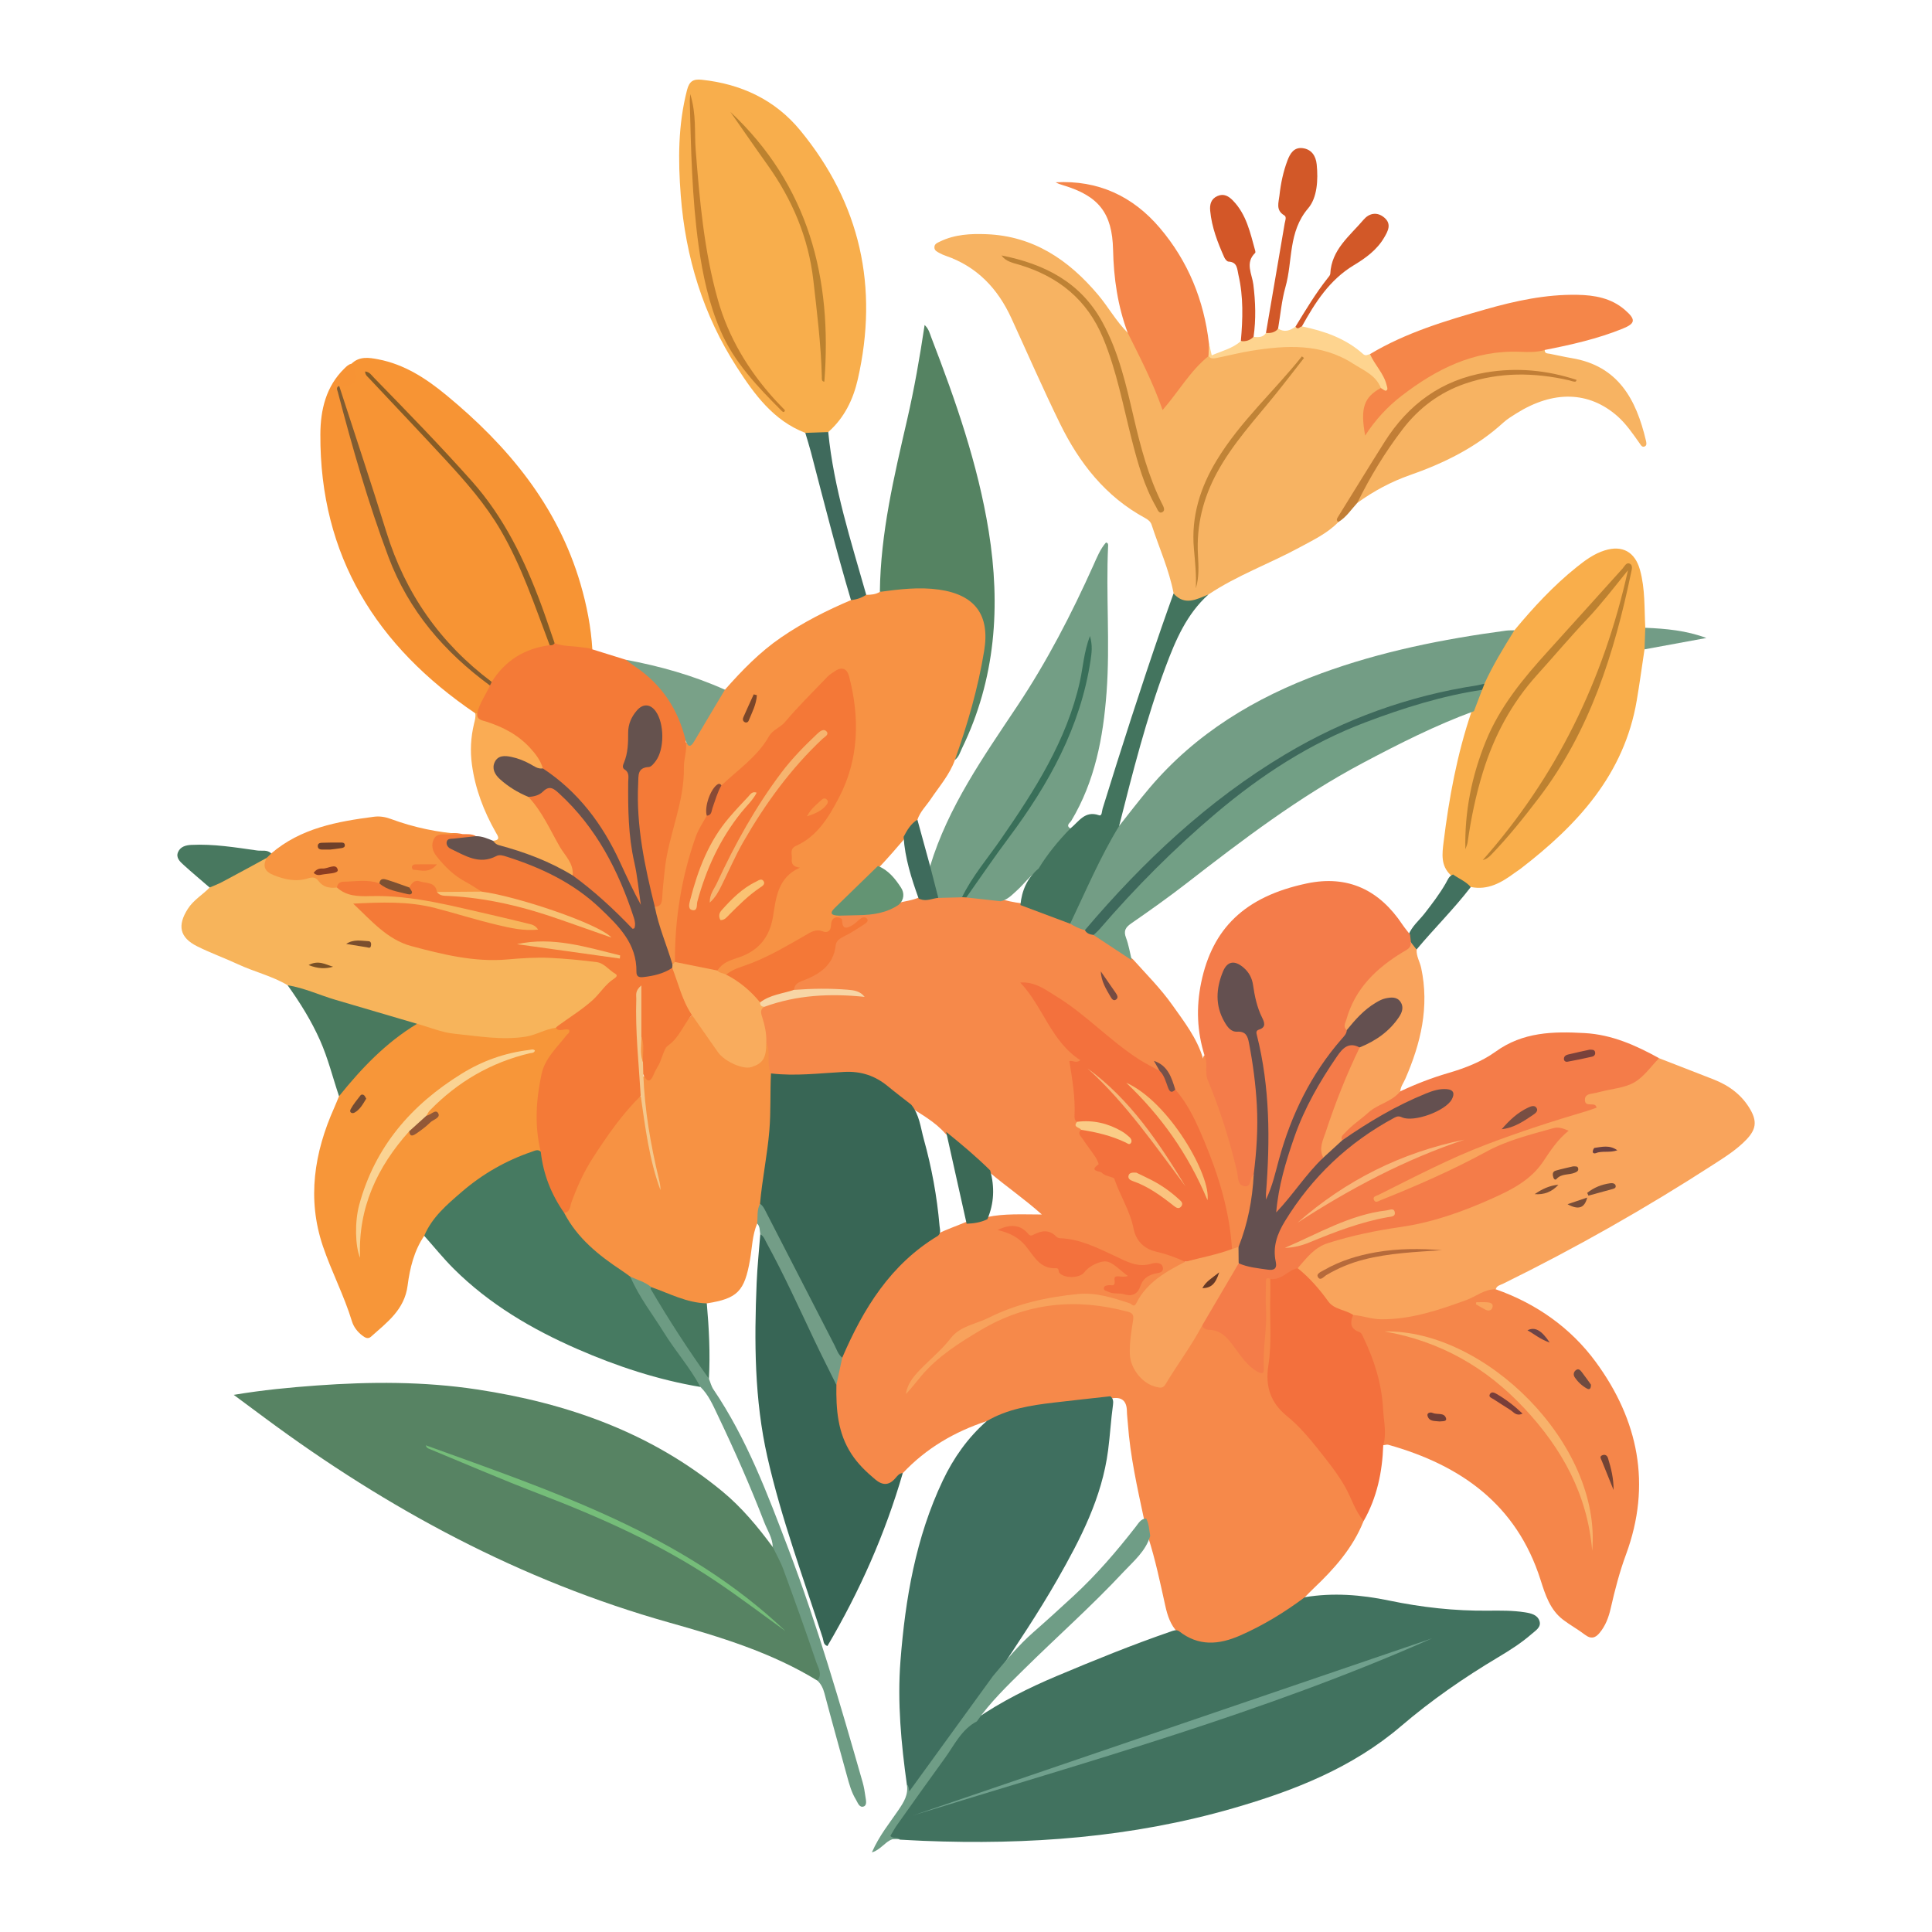 <?xml version="1.0" encoding="UTF-8"?><svg id="Layer_1" xmlns="http://www.w3.org/2000/svg" viewBox="0 0 500 500"><defs><style>.cls-1{fill:#7a4e2e;}.cls-1,.cls-2,.cls-3,.cls-4,.cls-5,.cls-6,.cls-7,.cls-8,.cls-9,.cls-10,.cls-11,.cls-12,.cls-13,.cls-14,.cls-15,.cls-16,.cls-17,.cls-18,.cls-19,.cls-20,.cls-21,.cls-22,.cls-23,.cls-24,.cls-25,.cls-26,.cls-27,.cls-28,.cls-29,.cls-30,.cls-31,.cls-32,.cls-33,.cls-34,.cls-35,.cls-36,.cls-37,.cls-38,.cls-39,.cls-40,.cls-41,.cls-42,.cls-43,.cls-44,.cls-45,.cls-46,.cls-47,.cls-48,.cls-49,.cls-50,.cls-51,.cls-52,.cls-53,.cls-54,.cls-55,.cls-56,.cls-57,.cls-58,.cls-59,.cls-60,.cls-61,.cls-62,.cls-63,.cls-64,.cls-65,.cls-66,.cls-67,.cls-68,.cls-69,.cls-70,.cls-71,.cls-72,.cls-73,.cls-74,.cls-75,.cls-76,.cls-77,.cls-78,.cls-79,.cls-80,.cls-81,.cls-82,.cls-83,.cls-84,.cls-85,.cls-86,.cls-87,.cls-88,.cls-89,.cls-90,.cls-91,.cls-92,.cls-93,.cls-94,.cls-95,.cls-96,.cls-97,.cls-98,.cls-99,.cls-100,.cls-101,.cls-102,.cls-103,.cls-104,.cls-105,.cls-106,.cls-107{stroke-width:0px;}.cls-2{fill:#815c31;}.cls-3{fill:#f7b876;}.cls-4{fill:#f3713d;}.cls-5{fill:#784c38;}.cls-6{fill:#43745e;}.cls-7{fill:#713e36;}.cls-8{fill:#663926;}.cls-9{fill:#764b35;}.cls-10{fill:#fac273;}.cls-11{fill:#3f6a5c;}.cls-12{fill:#facc86;}.cls-13{fill:#f79639;}.cls-14{fill:#f79334;}.cls-15{fill:#f7d5a5;}.cls-16{fill:#65524e;}.cls-17{fill:#48785f;}.cls-18{fill:#3e6b5c;}.cls-19{fill:#894a35;}.cls-20{fill:#42715f;}.cls-21{fill:#f5864a;}.cls-22{fill:#f58649;}.cls-23{fill:#6d9b83;}.cls-24{fill:#784e3a;}.cls-25{fill:#41725f;}.cls-26{fill:#c08336;}.cls-27{fill:#49795e;}.cls-28{fill:#be8235;}.cls-29{fill:#f47837;}.cls-30{fill:#f8b26b;}.cls-31{fill:#f8ae4c;}.cls-32{fill:#f8c072;}.cls-33{fill:#f79541;}.cls-34{fill:#f9a45c;}.cls-35{fill:#faac54;}.cls-36{fill:#8d3d21;}.cls-37{fill:#f9c17b;}.cls-38{fill:#f4c78b;}.cls-39{fill:#6e402a;}.cls-40{fill:#79413b;}.cls-41{fill:#f79434;}.cls-42{fill:#f7b362;}.cls-43{fill:#734334;}.cls-44{fill:#f6b779;}.cls-45{fill:#6b4447;}.cls-46{fill:#f7bf72;}.cls-47{fill:#739d85;}.cls-48{fill:#795026;}.cls-49{fill:#396f59;}.cls-50{fill:#7d4e35;}.cls-51{fill:#793e39;}.cls-52{fill:#f7b45b;}.cls-53{fill:#f6894a;}.cls-54{fill:#bd8130;}.cls-55{fill:#775149;}.cls-56{fill:#f3703d;}.cls-57{fill:#935837;}.cls-58{fill:#fed48f;}.cls-59{fill:#376555;}.cls-60{fill:#3b6956;}.cls-61{fill:#558362;}.cls-62{fill:#c47f2d;}.cls-63{fill:#b66a3b;}.cls-64{fill:#c17e36;}.cls-65{fill:#75bd79;}.cls-66{fill:#739d87;}.cls-67{fill:#784e43;}.cls-68{fill:#3e695c;}.cls-69{fill:#724b33;}.cls-70{fill:#f47a3a;}.cls-71{fill:#729f85;}.cls-72{fill:#865c26;}.cls-73{fill:#fad393;}.cls-74{fill:#739e85;}.cls-75{fill:#7b4629;}.cls-76{fill:#f9ac5d;}.cls-77{fill:#578363;}.cls-78{fill:#645050;}.cls-79{fill:#f79244;}.cls-80{fill:#f47c49;}.cls-81{fill:#f47c4a;}.cls-82{fill:#bc822f;}.cls-83{fill:#f8c078;}.cls-84{fill:#6b4040;}.cls-85{fill:#46785f;}.cls-86{fill:#f79243;}.cls-87{fill:#764b42;}.cls-88{fill:#6f9d86;}.cls-89{fill:#386655;}.cls-90{fill:#f6b46f;}.cls-91{fill:#fac37f;}.cls-92{fill:#704b40;}.cls-93{fill:#f47b49;}.cls-94{fill:#639473;}.cls-95{fill:#f9a35c;}.cls-96{fill:#f9b578;}.cls-97{fill:#79a188;}.cls-98{fill:#729c86;}.cls-99{fill:#f9ae4b;}.cls-100{fill:#70a08d;}.cls-101{fill:#f47a37;}.cls-102{fill:#3f6f5f;}.cls-103{fill:#f8a25c;}.cls-104{fill:#d35728;}.cls-105{fill:#7d5132;}.cls-106{fill:#467a61;}.cls-107{fill:#d25828;}</style></defs><path class="cls-53" d="M255.35,367.79c-8.32,2.74-15.67,7.03-21.7,13.45-.4.25-.6.68-.88,1.03-2.28,2.88-4.15,3.2-6.96.94-6.26-5.01-9.74-11.48-10.03-19.57-.06-1.73-.05-3.47,0-5.2.35-2.41.81-4.81,1.54-7.14,3.3-8.84,8.43-16.58,14.56-23.67,3-3.47,6.58-6.32,10.76-8.33,2.46-1.17,5.03-2.07,7.54-3.12,1.76-.37,3.52-.78,5.27-1.2,4.5-.95,9.07-.68,14.18-.67-4.57-4.08-9.29-7.29-13.61-10.97-3.66-3.44-7.72-6.43-11.33-9.92-2.72-3.16-6.39-5.06-9.78-7.33-2.65-1.96-5.16-4.09-7.9-5.93-1.91-1.28-3.9-1.76-6.17-1.85-5.78-.23-11.5.63-17.26.58-1.56-.01-3.14,0-4.4-1.15-1.2-1.43-1.03-3.16-1.04-4.84,0-.98-.01-1.96-.33-2.9-.32-2.25-.66-4.49-1.27-6.68-.38-1.37-.25-2.52,1.12-3.26,7.58-3.34,15.56-3.4,23.61-2.91-1.65-.33-3.36-.18-5.04-.27-1.81-.1-3.58-.62-5.44-.22-1.6.34-3.25.44-4.87-.06-1.57-1.21-.47-2.09.46-2.8,1.24-.94,2.74-1.45,4.16-2.09,2.1-.95,3.82-2.41,4.26-4.71.61-3.21,2.47-5.16,5.36-6.39,1-.42,1.94-1.02,2.76-1.84-.61-.09-.87.41-1.24.65-1.17.77-2.41,1.57-3.81,1-1.59-.64-.8-2.22-1.02-3.4.12-.27.32-.47.59-.59,1.49-.52,3.04-.33,4.56-.32,3.59.03,6.97-.79,10.18-2.37,1.93-.51,3.94-.69,5.78-1.53,1.75-.04,3.48-.43,5.23-.5,1.85-.05,3.71-.05,5.56-.02.46,0,.93,0,1.39,0,2.76-.05,5.45.58,8.19.73,1.97.7,4.02,1.1,6.1,1.37,4.18,1.57,8.52,2.74,12.54,4.72,1.3.6,2.67,1.04,3.91,1.78.73.5,1.53.88,2.35,1.23,3.48,2,6.74,4.32,9.95,6.72,3.48,3.88,7.18,7.57,10.21,11.85,3.06,4.32,6.34,8.52,7.91,13.7,0,.03.09.2.09.12-.02-.41.1-.7.49-.86.88.3,1,1.08.9,1.79-.32,2.49.69,4.64,1.5,6.87,2.53,6.94,4.9,13.94,6.53,21.17.1.45.2.89.33,1.33.48,1.58,1.11,2.18,2.16.35.26-.46.64-.95,1.27-.39,1.05,2.75.04,5.45-.38,8.1-.58,3.68-1.36,7.37-3.24,10.7-.64.51-1.33.8-2.14.45-.52-.46-.66-1.09-.72-1.72-.7-6.94-2.7-13.58-4.81-20.18-2.18-6.82-5.48-13.11-9.44-19.05-1.05-2.41-1.66-5.06-3.72-6.86-.11-.41-.55.17-.22.01.03-.01.05.08.14.24.22.41.37.83.29,1.31-.94,1.18-1.62.06-2.31-.32-6.17-3.49-11.53-8.07-16.98-12.56-4.7-3.87-9.62-7.57-15.69-9.41,5.21,5.54,7.1,13.46,13.48,18.11,1.07.78,1.77,1.95-.41,2.37-.96.18-.84.9-.68,1.49,1.15,4.3.81,8.74,1.18,13.1-.22,1.12.96,1.61,1.15,2.54.28,1.71,1.45,2.91,2.36,4.26,1.05,1.57,2.36,2.97,2.4,5.09.03,1.43,1.44,1.79,2.58,1.98.93.15,1.41.44,1.76,1.35,1.65,4.33,3.86,8.44,4.95,13.01.76,3.18,3.22,4.63,6.25,5.45,2.32.62,4.92.8,6.46,3.11-.41,1.2-1.58,1.46-2.53,1.95-3.82,1.98-7.07,4.59-9.3,8.31-.83,1.4-1.75,1.58-3.18.99-9.5-3.9-18.91-2.11-28.18.8-4.97,1.56-9.68,3.89-14.47,5.95-.51.22-1.06.42-1.39.85-3.66,4.78-8.87,8.1-11.18,11.56,8.91-10.23,21.11-18.23,36.74-20.12,6.15-.74,12.24.1,18.23,1.67,1.78.47,2.55,1.4,2.29,3.37-.4,3.08-.95,6.16-.75,9.29.17,2.67,3.67,6.47,6.3,6.83.99.13,1.57-.33,2.03-1.08,1.65-2.74,3.59-5.29,5.19-8.08,1.26-2.2,2.52-4.52,4.6-6.16,5.54.11,8.06,4.4,11.1,7.99.98,1.16,1.89,3.26,3.33,2.83,1.38-.42.45-2.6.65-3.98.82-5.55.41-11.15.61-16.72.04-1.01-.55-3.15,1.97-2.18.46.63.55,1.36.53,2.09-.15,6.75.51,13.53-.43,20.26-.7,5.01.46,9.06,4.44,12.73,6.23,5.76,11.85,12.18,15.94,19.76,1.39,2.58,2.77,5.15,3.52,8.01-2.76,6.94-7.58,12.35-12.9,17.39-.79.75-1.54,1.54-2.31,2.31-.17,1.01-1,1.48-1.71,2.03-5.24,4.04-10.96,7.27-17.19,9.44-4.99,1.75-9.89,1.57-14.03-2.39-1.83-1.93-2.61-4.33-3.17-6.85-1.32-5.96-2.56-11.94-4.43-17.76-.5-1.56-.7-3.19-1.1-4.77-1.74-8.14-3.56-16.27-4.16-24.61-.08-1.09-.23-2.18-.25-3.28q-.08-4.02-4.06-3.25c-5.37,1.05-10.81,1.5-16.23,2.1-4.82.54-9.55,1.36-13.93,3.58-.64.33-1.33.65-2.06.18Z"/><path class="cls-25" d="M305.08,422.11c5.06,4.01,10.35,3.59,15.93,1.13,5.97-2.63,11.47-5.99,16.67-9.88,7.33-1.23,14.61-.64,21.81.86,8.45,1.76,16.96,2.71,25.6,2.62,3.2-.03,6.41-.07,9.59.43,1.61.26,3.24.64,3.75,2.29.48,1.56-1.02,2.42-2.01,3.29-2.69,2.36-5.72,4.27-8.77,6.09-8.81,5.26-17.22,11.08-25.03,17.76-12.66,10.83-27.72,16.72-43.47,21.27-26.23,7.58-53.03,9.54-80.16,8.44-2.01-.08-4.02-.21-6.03-.31-.42-.23-.89-.21-1.34-.18-1.84.15-1.71-.83-1.2-2.05.29-.68.66-1.31,1.09-1.91,5.78-8.03,11.54-16.06,17.24-24.15.99-1.4,2.53-2.08,3.89-3,6.54-4.47,13.59-8,20.86-11.06,9.72-4.09,19.48-8.06,29.46-11.5.69-.24,1.38-.55,2.11-.15Z"/><path class="cls-42" d="M399.78,90.58c-.04.97.7.86,1.32.98,1.88.36,3.75.81,5.64,1.12,12.05,2,16.7,10.67,19.21,21.28.13.54.3,1.23-.2,1.52-.76.45-1.1-.3-1.46-.81-1.75-2.46-3.45-4.98-5.73-6.99-7.38-6.46-16.55-6.69-26.13-.69-1.16.73-2.36,1.46-3.36,2.37-7.03,6.42-15.35,10.51-24.24,13.62-4.86,1.7-9.36,4.14-13.54,7.15-.67-.98,0-1.76.44-2.52,3.74-6.51,7.31-13.16,12.33-18.8,6.7-7.52,15.07-11.75,25.21-12.23,5.67-.27,11.33-.2,15.87,1.21-10.14-2.67-23.08-1.82-31.98,3.21-4.79,2.7-8.88,6.24-12.08,10.63-5.45,7.47-9.77,15.67-14.71,23.47-2.84,2.94-6.51,4.65-10.02,6.56-7.77,4.22-16.18,7.22-23.58,12.18-1.39.78-2.52,2.05-4.25,2.21-2.13.2-3.96-.15-4.79-2.47-1.16-6.15-3.77-11.84-5.69-17.75-.27-.84-.94-1.35-1.67-1.75-10.27-5.56-17.08-14.29-22.08-24.52-4.38-8.96-8.38-18.12-12.54-27.19-3.51-7.67-8.89-13.38-17.02-16.18-.52-.18-1.03-.39-1.51-.66-.62-.35-1.41-.63-1.4-1.53,0-.9.78-1.16,1.43-1.48,3.83-1.87,7.95-2.07,12.07-1.91,12.13.48,21.22,6.64,28.8,15.61,2.71,3.2,4.73,6.93,7.73,9.9,1.18-.14,1.16.92,1.5,1.57,2.64,5.09,5.14,10.26,7.22,15.61.13.33.27.67,1.02.94,2.36-3.02,4.59-6.33,7.3-9.23,1.15-1.24,1.93-3.24,4.23-2.84,4.66-.79,9.2-2.12,13.9-2.71,9.88-1.23,19.14.06,27.23,6.37,1.48,1.15,3.29,2.1,3.4,4.35-.03.08-.03.2-.09.25-3.43,2.75-4.61,6.33-3.86,10.21,8.29-10.6,19.26-17.55,32.81-20.03,4.31-.79,8.84-.59,13.27-.03Z"/><path class="cls-77" d="M211.54,434.94c-11.9-7.3-25.13-11.3-38.4-15.04-38.35-10.81-72.77-29.33-104.61-52.95-2.53-1.88-5.06-3.75-8.04-5.96,7.56-1.27,14.54-1.92,21.52-2.43,13.82-1,27.65-1.06,41.4,1.02,23.35,3.53,45.03,11.13,63.52,26.38,5.04,4.16,9.18,9.16,13.05,14.4,2.07,1.35,2.78,3.59,3.48,5.71,2.62,7.96,5.78,15.72,8.43,23.67.35,1.04.72,2.09.75,3.18.02.81.38,1.94-1.08,2.02Z"/><path class="cls-79" d="M217.05,236.97c0,.15-.01.3-.02.46-.42.7-1.09,1.25-1.23,2.12-.28,1.68-1.39,2.36-2.96,2.14-1.79-.26-3.2.47-4.63,1.33-6.46,3.89-13.28,7.01-20.38,9.54-1.02-.05-2-.16-2.42-1.31.14-1.76,1.61-2.32,2.83-3.06,1.02-.62,2.2-.91,3.31-1.32,4.34-1.59,6.95-4.57,7.62-9.2.28-1.9.83-3.75,1.3-5.62.22-.89.55-1.75.8-2.63.54-1.92,2.59-2.68,3.37-4.15.74-1.4-.81-3.32-.42-5.12.19-.88.85-1.37,1.53-1.85,7.84-5.56,12.48-13.07,14.16-22.56,1.09-6.14,1.03-12.19-.35-18.25-.28-1.21-.21-2.79-1.64-3.26-1.52-.49-2.53.78-3.53,1.68-3.82,3.43-6.87,7.61-10.56,11.15-5.06,4.85-9.23,10.56-14.63,15.09-.63.53-1.19,1.14-2,1.41-3.33.93-3.26,3.96-3.98,6.49-.14.5.13,1.08.04,1.63-5.63,10.5-7.02,21.98-7.81,33.59-.08,1.18.08,2.38-.37,3.52-.21.44-.55.74-1.02.87-.09-.02-.23-.02-.25-.07-2.31-4.76-4.54-9.53-4.36-15.02,1.64-1.8,1.28-4.15,1.52-6.25.73-6.45,1.97-12.81,3.81-19.01,1.66-5.64,1.18-11.49,2.25-17.16,1.77.32,2.36-1.04,2.91-2.21,1.68-3.58,4.31-6.57,6.11-10.07.32-.61.67-1.34,1.56-1.37,4.41-4.99,9.02-9.76,14.57-13.55,5.67-3.88,11.75-6.97,18.06-9.64,1.15-.95,2.43-1.49,3.95-1.36,1.23-.02,2.45-.1,3.53-.78,3.62-1.96,7.6-1.95,11.48-1.71,5.25.33,10.39,1.25,14.25,5.46,2.12,2.31,3.02,4.76,2.56,7.99-1.56,11-4.02,21.72-8.88,31.77-1.38,3.84-4.07,6.88-6.3,10.2-1.17,1.73-2.72,3.21-3.4,5.26-.96,1.56-2.08,3.02-3.05,4.59-2.28,2.68-4.6,5.33-7.01,7.9-3.27,3.31-6.5,6.67-9.95,9.79-.78.7-1.82,1.48-.36,2.55Z"/><path class="cls-21" d="M387.08,333.66c10.5,3.69,19.41,9.97,25.88,18.78,11.05,15.04,14.5,31.8,7.87,49.8-1.69,4.58-2.9,9.23-3.97,13.96-.53,2.33-1.34,4.55-2.92,6.43-1.14,1.36-2.25,1.59-3.75.44-1.81-1.39-3.84-2.49-5.65-3.87-3.4-2.59-4.62-6.48-5.85-10.34-6.19-19.47-20.6-29.67-39.38-34.95-.4-.11-.89.08-1.34.12-.68-3.1-.46-6.29-.75-9.42-.5-5.52-1.92-10.73-3.97-15.82-.61-1.52-1.4-2.94-2.76-4-1.75-1.37-1.93-2.98-.42-4.69.5-.29,1.05-.4,1.59-.27,10.33,2.36,19.7-1.19,29.06-4.76,1.11-.43,2.15-1.03,3.26-1.47,1.02-.4,2.08-.82,3.09.06Z"/><path class="cls-34" d="M387.08,333.66c-2.9-.05-5.09,1.88-7.64,2.81-7.13,2.59-14.26,5.01-21.99,4.96-2.5-.02-4.82-.93-7.27-1.12-2.65-.11-5.07-1.05-6.77-2.99-2.4-2.74-4.49-5.76-7.36-8.07-.36-.29-.49-.76-.48-1.24,1.65-2.92,3.74-5.32,7.01-6.59,5.68-2.2,11.6-3.49,17.59-4.26,10.98-1.43,21.12-5.2,30.86-10.23,3.46-1.79,6.31-4.37,8.43-7.7,1.38-2.17,2.81-4.29,5.01-6.14-1.17-.63-2.22-.42-3.21-.14-6.17,1.74-12.24,3.6-17.96,6.69-7.89,4.26-16.14,7.84-24.49,11.15-.6.24-1.19.48-1.83.59-.79.15-1.51.02-1.8-.82-.26-.75.33-1.17.81-1.58.28-.24.6-.42.93-.58,12.22-6.29,24.55-12.31,37.72-16.46,5.5-1.73,10.91-3.73,16.79-5.21-1.11-.66-1.94-1.24-1.68-2.44.27-1.28,1.27-1.73,2.38-1.99,2.32-.55,4.66-.99,6.96-1.59,2.42-.63,4.61-1.59,6.32-3.6,1.1-1.29,2.16-2.78,3.98-3.24,4.69,1.82,9.38,3.64,14.06,5.47,4.04,1.58,7.39,4.04,9.57,7.87,1.74,3.06,1.41,5.13-1.04,7.7-2.49,2.61-5.53,4.51-8.53,6.45-17.56,11.35-35.71,21.65-54.47,30.87-.71.35-1.63.47-1.88,1.44Z"/><path class="cls-102" d="M255.35,367.79c5.34-3.14,11.29-4.08,17.3-4.79,4.9-.58,9.81-1.1,14.71-1.65.78.58.79,1.42.68,2.24-.54,3.89-.75,7.82-1.26,11.72-1.59,12.28-7.14,22.98-13.15,33.5-4.91,8.59-10.42,16.79-15.91,25.01-7.24,10.26-14.9,20.21-21.99,30.59-1.23-.87-.5-1.88-1.03-2.53-1.48-10.63-2.49-21.33-1.66-32.03,1.25-16.1,3.95-31.93,10.96-46.7,2.77-5.83,6.45-11.05,11.34-15.36Z"/><path class="cls-31" d="M208.41,112.03c-8.28-3.19-13.2-10-17.72-17.01-8.7-13.5-13.27-28.43-14.51-44.43-.71-9.19-.71-18.26,1.62-27.28.6-2.33,1.64-2.9,3.82-2.67,10.2,1.09,18.97,5.18,25.49,13.11,15.57,18.94,20.32,40.55,14.89,64.4-1.2,5.26-3.5,10.01-7.66,13.67-1.93,1.51-3.92,1.19-5.94.21Z"/><path class="cls-41" d="M90.95,94.15c2.05-2.01,4.54-1.62,6.97-1.15,6.77,1.3,12.37,4.96,17.55,9.23,15.96,13.16,28.81,28.58,34.76,48.88,1.62,5.54,2.72,11.18,3.07,16.96-3.38.65-6.62-.06-9.83-1.04-1.81-2.91-2.55-6.26-3.66-9.43-5.33-15.2-13.5-28.52-24.86-40.02-6.3-6.37-12.54-12.82-16.39-17.25,7.47,8.33,17.93,18.13,26.75,29.42,3.69,4.72,6.73,9.84,9.09,15.32,2.83,6.56,5.51,13.19,7.82,19.95.24.7.54,1.38.08,2.1-3.83,1.48-7.81,2.58-10.99,5.44-1.42,1.28-2.2,3.2-4.07,4-3.59-1.08-5.75-4.11-8.36-6.44-9.18-8.19-14.81-18.65-18.82-30.14-4.43-12.69-8.21-25.59-12.46-38.34-.21-.62-.36-1.23,0-1.85.34-.32.75-.49,1.2-.54,2.24-.27,2.92-1.45,2.14-3.55-.19-.5-.31-1.03,0-1.55Z"/><path class="cls-13" d="M109.79,319.82c-2.63,3.89-3.72,8.38-4.3,12.88-.8,6.26-5.34,9.54-9.48,13.24-.8.71-1.57.21-2.23-.29-1.28-.96-2.25-2.23-2.71-3.73-2.03-6.67-5.3-12.86-7.51-19.42-4.13-12.24-2.25-24.19,2.92-35.78.44-1,.84-2.01,1.26-3.02.23-1.87,1.66-2.99,2.77-4.25,4.36-4.92,8.82-9.75,14.5-13.23,1.16-.71,2.28-1.55,3.72-1.62,3.86.2,7.34,2.1,11.18,2.45,7.52.68,15.05,1.88,22.32-1.41.41-.19.89-.15,1.35-.11.18.02.37.02.54.09,1.14.49,2.9-.52,3.5.93.62,1.49-.85,2.55-1.74,3.47-6.43,6.59-6.46,14.8-5.98,23.14.08,1.45.59,2.87.46,4.35-.15.49-.54.68-1,.82-11.94,3.67-21.41,10.77-28.76,20.79-.22.3-.48.55-.8.73Z"/><path class="cls-80" d="M429.37,273.85c-2.1,2.14-3.9,4.81-6.4,6.26-2.49,1.44-5.69,1.65-8.58,2.39-.79.2-1.59.41-2.4.53-1,.15-1.84.46-1.82,1.63.03,1.42,1.19,1.07,2.04,1.18.35.05.75,0,1,.82-.84.29-1.72.64-2.62.9-8.76,2.58-17.44,5.41-25.98,8.66-9.62,3.65-18.67,8.45-27.85,13.01-.53.26-1.5.4-1.23,1.19.35,1.06,1.19.43,1.83.17,9.35-3.73,18.55-7.77,27.4-12.59,5.42-2.95,11.4-4.38,17.28-6.04,1.28-.36,2.54.07,3.93.67-2.8,2.21-4.66,5.07-6.57,7.94-3.29,4.94-8.42,7.46-13.62,9.77-7.44,3.3-15.07,6.02-23.18,7.19-6.41.92-12.71,2.21-18.91,4.18-3.62,1.15-5.58,3.92-7.84,6.5-2.08,1.68-3.86,4.14-7.12,2.74-1.23-.5-1.11.35-1.11,1.1,0,2.28-.11,4.56.02,6.84.29,5.02-.84,9.97-.57,14.98.08,1.55-.24,1.96-1.82,1.02-2.74-1.64-4.36-4.34-6.14-6.7-1.74-2.29-3.32-3.98-6.25-4.04-.81-.02-1.39-.36-1.74-1.09-.08-.17-.18-.37-.11-.51,2.8-5.46,5.64-10.89,9.5-15.72,2.33-.22,4.48.74,6.75,1,1.59.18,2.26-.23,2.02-1.9-.62-4.28,1.1-7.89,3.35-11.32,6.86-10.41,15.3-19.13,26.47-24.99,1.51-.79,2.85-1.16,4.64-.91,3.93.55,7.3-1.19,10.38-3.49.58-.43,1.17-1.08.8-1.88-.37-.8-1.25-.71-1.95-.61-3.6.5-6.85,2.02-9.94,3.8-4.59,2.65-9.52,4.74-13.66,8.16-.49.41-1.08.7-1.76.69-1.75-1.08-.52-2.05.22-2.84,2.52-2.68,5.36-5.03,8.53-6.86,1.96-1.13,3.81-2.52,6.01-3.23,4.05-1.91,8.21-3.52,12.51-4.77,4.33-1.27,8.58-2.92,12.19-5.52,7.07-5.1,14.88-5.26,23.04-4.8,7.09.4,13.24,3.18,19.27,6.5Z"/><path class="cls-86" d="M198.33,269.86c1.27,2.51-.11,5.43,1.2,7.93.92,1.08.68,2.4.73,3.66.38,10.16-1.31,20.13-2.87,30.11-.83,1.59.18,3.71-1.43,5.08-1.27,2.99-1.31,6.24-1.85,9.37-1.43,8.17-3.2,10.05-11.18,11.3-2.18.89-4.3.31-6.36-.38-2.66-.89-5.28-1.91-7.79-3.16-1.85-1.15-3.92-1.87-5.84-2.88-5.94-3.76-11.65-7.79-15.75-13.68-.71-1.01-1.75-1.93-1.33-3.4.44-.79.96-1.56,1.25-2.43,3.27-9.9,9.46-18.02,15.94-25.94.75-.91,1.41-2.53,3.19-1.51,1.27,7.6,2.06,15.3,4.17,22.1.38.93.73.37.44.6-.1.08-.19.05-.24-.12-2.17-7.09-3.12-14.41-4.13-21.71-.28-2.04-1.34-4.03-.5-6.17,3.25-.2,3.96-3.03,5.01-5.22,2-4.18,5.18-7.4,8.14-10.81,2.02.67,2.63,2.67,3.72,4.16,1.18,1.62,2.34,3.26,3.42,4.94,1.57,2.43,3.99,3.4,6.69,3.76,2.28.3,4.21-1.23,4.69-3.58.14-.7.06-1.48.7-2Z"/><path class="cls-99" d="M425.6,168.05c-.67,4.41-1.26,8.83-2.01,13.22-3.25,19.19-15.38,32.27-30.08,43.57-.51.39-1.06.72-1.57,1.1-3.36,2.47-6.86,4.52-11.3,3.61-2.03-.6-3.67-1.86-5.29-3.16-2.5-2.42-2.13-5.39-1.75-8.45,1.41-11.45,3.49-22.74,7.2-33.69.68-1.96,1.33-3.94,2.18-5.85.21-.64.49-1.25.76-1.87,1.76-3.91,3.8-7.67,6.13-11.28.56-.87,1.19-1.6,2.05-2.13,4.9-5.91,10.1-11.53,16.11-16.35,2.22-1.78,4.5-3.46,7.25-4.32,4.62-1.45,7.86.4,9.15,5.05,1.36,4.91,1.1,9.95,1.37,14.95.78,1.89.96,3.76-.2,5.58Z"/><path class="cls-101" d="M165.82,283.61c-4.83,4.72-8.61,10.25-12.27,15.86-2.39,3.67-4.18,7.61-5.67,11.72-.35.96-.28,2.5-1.87,2.71-1.03.16-1.49-.58-1.88-1.29-2.08-3.88-3.75-7.92-4.63-12.25-.16-.81-.21-1.64.44-2.32-1.65-6.69-1.21-13.38.2-20.03.88-4.13,3.99-6.88,6.43-10.04.31-.4.95-.64.73-1.41-1.06-.63-2.53.77-3.48-.57.86-2.58,3.21-3.81,5.28-4.85,3.64-1.83,5.37-5.46,8.38-7.82.84-.66.37-1.27-.28-1.77-1.1-.84-2.24-1.59-3.66-1.78-6.99-.94-13.97-1.59-21.06-.77-3.89.45-7.87.49-11.76-.41-4.19-.97-8.49-1.41-12.68-2.41-6.66-1.57-11.2-6.35-16.14-10.53-.55-.46-1.07-1.17-.79-1.93.29-.77,1.17-.83,1.89-.86,7.24-.32,14.43.06,21.48,1.92,7.33,1.93,14.54,4.37,22.6,5.1-9.17-1.92-17.75-4.36-26.53-6-5.79-1.08-11.61-1.35-17.47-1.23-2.64.06-4.86-.71-6.19-3.21.08-1.53,1.24-1.95,2.41-2.04,2.85-.22,5.72-.49,8.54.29,2.62,1.63,5.41,2.79,8.54,2.92-.67-.16-.77-.65-.73-1.23,1.24-2.24,3.75-2.64,6.4-1.04.71.43,1.22,1.06,1.68,1.73.49.77,1.22,1.04,2.1,1.07,12.89.48,24.98,4.3,36.9,8.87,1.1.42,2.2.81,2.71,1.11-9.58-4.26-20.08-7.55-30.89-9.89-4.42-2.24-8.73-4.6-11.74-8.74-.76-1.05-1.43-2.11-1.5-3.46-.11-2.15.84-3.32,2.97-3.34,1.81-.02,3.64-.28,5.44.18,1.15.03,2.33-.1,3.4.48-1.39,1.3-3.21,1.06-4.88,1.37-.51.09-1.2-.05-1.28.69-.05.49.41.83.81,1.02,3.15,1.46,6.27,3.11,9.92,1.72,1.25-.48,2.51-.46,3.77-.07,11.48,3.59,21.65,9.22,29.35,18.74,2.35,2.9,4.17,6.04,4.49,9.82.2,2.36,1.38,2.59,3.35,2.16,1.87-.42,3.58-1.42,5.53-1.51.09.03.22.04.25.1,1.75,4.02,3.52,8.03,4.66,12.28-2.25,2.45-3.19,5.78-6.18,7.9-1.23.87-1.59,3.79-2.76,5.59-.39.61-.72,1.27-1,1.95-.94,2.29-1.81,1.77-2.67-.04-.98-.94-.47-2.17-.62-3.27-.09-2.23-.12-4.47-.49-6.67-.13-2.91-.01-5.83-.06-8.05-.23,6.24.47,13.14.77,20.06.05,1.13.52,2.35-.27,3.44Z"/><path class="cls-52" d="M87.2,229.69c2.5,2.27,5.52,2.31,8.67,2.22,11.08-.31,21.65,2.7,32.31,5.09,2.84.64,5.67,1.36,8.5,2.04.87.21,1.78.33,2.59,1.54-3.78.4-7.2-.43-10.54-1.21-5.41-1.27-10.72-2.97-16.1-4.37-6.95-1.8-14.03-1.49-21.22-1.14,4.6,4.33,8.87,9.34,15.02,10.98,8.06,2.16,16.3,4.21,24.8,3.47,3.74-.33,7.48-.58,11.22-.4,4,.19,8,.58,11.97,1.09,1.96.25,3.16,2.08,4.82,3.01.72.4.22.92-.28,1.24-2.29,1.45-3.65,3.83-5.58,5.58-2.74,2.47-5.94,4.43-8.93,6.61-.22.16-.41.36-.61.54-2.72.36-5.06,1.87-7.81,2.31-6.22.98-12.33-.16-18.44-.76-3.27-.32-6.44-1.69-9.65-2.58-.97.54-1.94.27-2.91,0-8.93-2.53-17.81-5.27-26.63-8.16-1.39-.46-2.63-1.24-3.96-1.81-4.03-2.41-8.63-3.46-12.85-5.43-3.48-1.62-7.12-2.92-10.56-4.64-4.54-2.27-5.18-5.39-2.43-9.69,1.47-2.31,3.83-3.64,5.66-5.53,4.21-3.21,9.12-5.2,13.63-7.88.4-.24.88-.13,1.27.19.42,3.45,2.97,5.16,7.53,5.04,1-.03,1.98-.27,2.96-.44.92-.16,1.93-.28,2.59.41,1.38,1.45,3.3,1.8,4.96,2.68Z"/><path class="cls-74" d="M258.93,233.24c-2.95-.33-5.9-.65-8.85-.98,0-1.92,1.45-3.09,2.39-4.5,5.68-8.42,12-16.4,17.26-25.12,6.52-10.82,10.73-22.43,12.17-35.01.04-.36.02-.74.19-1.07.09-.18.23-.24.03-.21-.59,2.24-.9,4.64-1.32,7.01-1.97,11.28-6.76,21.43-12.58,31.16-5.55,9.29-12.28,17.77-18.24,26.78-.26.39-.62.67-1.01.92-2.05.05-4.09.11-6.14.16-1.51-2.53-2.96-5.08-2.12-8.22,4.67-15.37,13.83-28.33,22.58-41.47,7.69-11.54,14.02-23.79,19.69-36.41.92-2.06,1.77-4.19,3.25-5.88.62.15.56.55.55.89-.6,12.62.54,25.27-.4,37.89-.87,11.68-3,23.01-9.14,33.26-.29.49-1.54,1.19-.21,1.97.11.37.08.78-.18,1.03-2.93,2.89-5.12,6.37-7.72,9.53-2.42,1.36-3.95,3.68-5.96,5.49-1.28,1.15-2.44,2.45-4.24,2.79Z"/><path class="cls-106" d="M139.95,298.04c.63,5.82,2.71,11.08,6.06,15.86,3.4,6.55,8.92,10.97,14.9,14.93.76.5,1.48,1.05,2.22,1.58,2.85,3.48,4.79,7.54,7.34,11.22,3.27,4.73,6.4,9.56,9.8,14.2.65.88,1.76,1.73.99,3.11-11.03-1.85-21.57-5.33-31.8-9.79-11.8-5.15-22.79-11.61-31.99-20.75-2.72-2.7-5.13-5.71-7.68-8.57,2.01-4.81,5.89-8.07,9.67-11.34,5.36-4.63,11.44-8.13,18.18-10.42.74-.25,1.54-.73,2.31-.02Z"/><path class="cls-59" d="M216.46,358.42c-.11,6.27.31,12.39,3.9,17.88,1.68,2.58,3.82,4.62,6.13,6.56,1.87,1.57,3.53,1.66,5.2-.27.52-.59,1.02-1.32,1.95-1.37-4.57,15.77-11.18,30.65-19.51,44.78-1.1-.4-.97-1.37-1.2-2.08-5.01-15.54-10.71-30.87-14.33-46.84-3.37-14.88-3.41-29.95-2.78-45.07.17-4.2.62-8.4.94-12.59,1.35-.18,1.65.95,2.13,1.78,4.61,7.94,8.21,16.38,12.14,24.65,1.95,4.11,4.46,8.01,5.43,12.56Z"/><path class="cls-47" d="M391.92,163.13c-2.79,4.49-5.54,8.99-7.75,13.8-.73.55-1.44,1.02-2.42,1.18-21.3,3.56-40.81,11.49-58.48,23.96-11.72,8.27-22.45,17.68-32.21,28.16-2.8,3.01-5.82,5.84-8.34,9.12-.5.65-1.04,1.29-1.96,1.37-1.36-.34-2.61-.93-3.8-1.67-.4-.5-.28-1.03-.03-1.54,3.69-7.61,6.8-15.5,11.37-22.67.32-.51.48-1.24,1.34-1.1,2.61-3.27,5.14-6.61,7.85-9.81,11.99-14.15,27.29-23.39,44.51-29.69,15.44-5.65,31.47-8.85,47.73-11.03.72-.1,1.46-.06,2.2-.09Z"/><path class="cls-101" d="M127.26,176.47c3.49-5.55,8.53-8.66,15-9.49.34-.38.73-.63,1.27-.53,2.21.87,4.58.7,6.87,1.05.98.15,1.97.15,2.9.55,2.88.9,5.77,1.79,8.65,2.69,8.55,3.82,13.24,10.79,15.83,19.45.16.53.14,1.09-.31,1.53.45,2.35-.52,4.66-.48,6.89.16,9.26-4.07,17.62-4.97,26.62-.24,2.35-.51,4.69-.64,7.05-.07,1.35-.33,2.36-1.92,2.41-1.05-.39-1.12-1.39-1.33-2.25-2.47-10-4.27-20.08-3.6-30.46.12-1.87.34-3.35,2.45-4.06,2.11-.71,3-2.6,3.4-4.67.46-2.39.24-4.75-.57-7.05-.44-1.24-1.04-2.45-2.56-2.54-1.39-.09-2.09.95-2.71,2-.19.32-.43.63-.48.98-.67,4.45-2,8.86-1,13.43.2.91.3,1.82.24,2.73-.59,9.43,1.25,18.62,2.8,27.84.22,1.3,1.07,3.28-.37,3.72-1.51.47-1.75-1.69-2.23-2.85-4.12-9.98-8.98-19.47-16.98-27.02-1.95-1.84-4.2-3.26-6.2-4.99-2.97-6.35-8.13-10.06-14.67-12.1-1.33-.41-2.7-.8-2.42-2.68-.19-2.87,1.75-4.89,2.86-7.25.28-.46.61-.87,1.17-1.02Z"/><path class="cls-61" d="M247.12,196.68c3.28-9.23,6.01-18.59,7.59-28.3,1.5-9.19-2.33-14.46-11.72-15.79-5.17-.73-10.21-.09-15.28.58.17-15.22,3.68-29.9,7.07-44.61,1.84-7.99,3.25-16.06,4.51-24.45,1.08,1,1.33,2.19,1.73,3.23,6.29,16.3,12.05,32.77,14.85,50.1,3.13,19.41,1.81,38.29-6.92,56.25-.51,1.05-.8,2.26-1.84,2.99Z"/><path class="cls-56" d="M328.73,330.95c2.93.54,4.57-2.28,7.12-2.74,3.06,2.47,5.61,5.4,7.91,8.6,1.51,2.12,4.4,2.1,6.42,3.49-.76,1.91-.83,3.56,1.55,4.4.74.26.94,1.09,1.25,1.74,2.79,5.81,4.63,11.86,4.97,18.36.16,3.08.97,6.14.03,9.22-.23,6.92-1.61,13.54-5.07,19.62-2.28-2.66-3.19-6.07-4.91-9.05-1.99-3.43-4.44-6.47-6.87-9.53-2.44-3.06-5.03-6.13-8.06-8.57-4.37-3.53-5.64-7.89-4.82-13.09.95-6.02.3-12.05.5-18.08.05-1.46,0-2.93-.01-4.4Z"/><path class="cls-14" d="M126.8,177.41c-1.07,2.4-2.7,4.55-3.29,7.17-.17.27-.34.29-.52.01-25.53-17.31-40.24-40.69-40.08-72.2.03-6.27,1.42-12.38,6.25-17.06.53-.51,1.03-1.05,1.8-1.18.12.25.23.5.35.75,1.76,3.7.87,4.95-3.53,4.98-.45,1.81.65,3.29,1.11,4.88,4.01,13.9,7.72,27.9,13.26,41.32,4.32,10.46,10.81,19.25,19.58,26.43,1.8,1.47,3.73,2.92,5.08,4.91Z"/><path class="cls-21" d="M312.74,92.18c-4.71,3.79-7.67,9.12-11.86,13.94-2.52-7.23-5.84-13.58-9.03-19.99-2.59-6.94-3.63-14.14-3.79-21.52-.21-9.46-3.72-13.91-12.91-16.66-.67-.2-1.34-.42-1.95-.77,10.98-.6,19.97,3.57,26.98,11.83,7.3,8.6,11.4,18.68,12.7,29.89.19,1.1.38,2.2-.13,3.27Z"/><path class="cls-22" d="M399.78,90.58c-2.13.64-4.33.54-6.5.46-11.78-.46-21.52,4.45-30.54,11.39-3.71,2.86-6.82,6.25-9.44,10.29-1.29-7.07-.33-9.91,4.06-12.31.96-.02.84-.54.62-1.21-.63-1.89-1.79-3.49-2.81-5.17-.44-.73-1.27-1.37-.61-2.39,9.29-5.57,19.56-8.63,29.86-11.57,7.76-2.21,15.64-3.92,23.78-3.77,4.46.08,8.76.82,12.31,3.89,2.88,2.5,2.81,3.51-.64,4.9-6.47,2.61-13.25,4.14-20.07,5.48Z"/><path class="cls-16" d="M140.49,198.86c9.15,6.03,15.44,14.42,19.96,24.25,1.71,3.72,3.42,7.43,5.4,11.05-.55-3.68-.88-7.41-1.7-11.03-1.56-6.86-1.63-13.79-1.57-20.76.01-1.13.39-2.41-.92-3.22-.72-.44-.43-1.18-.19-1.74,1.05-2.52,1.11-5.16,1.1-7.83,0-2.22.87-4.13,2.29-5.75,1.58-1.81,3.49-1.64,4.85.27,2.24,3.14,2.28,9.73.02,12.82-.47.64-1.17,1.54-1.81,1.58-3.04.16-2.65,2.24-2.76,4.26-.55,10.92,1.7,21.45,4.31,31.94.99,5.15,3.11,9.95,4.58,14.95.28.31.45.6-.08.83-2.27,1.52-4.83,2.09-7.49,2.39-1.06.12-1.79-.08-1.77-1.38.11-7.29-4.61-11.86-9.34-16.37-6.9-6.59-15.28-10.57-24.27-13.42-.88-.28-1.81-.6-2.67-.14-4.42,2.32-8.06-.13-11.8-1.9-.68-.32-1.19-1.03-1.02-1.8.2-.9,1.11-.76,1.82-.83,1.9-.2,3.8-.42,5.7-.63,1.61-.03,3.04.61,4.49,1.2,7.19,2.02,14.36,4.11,20.65,8.36,5.33,3.89,10.5,7.95,14.99,12.95-.22-2.52-1.01-4.82-1.92-7.05-3.88-9.6-8.92-18.46-16.73-25.52-1.34-1.21-2.43-1.76-4.07-.67-1.24.83-2.67,1.21-4.2.98-2.82-.74-5.11-2.43-7.24-4.28-1.83-1.59-2.42-4.16-1.41-5.67,1.27-1.92,3.18-1.89,5.15-1.41,2.79.67,5.26,2.05,7.64,3.59Z"/><path class="cls-6" d="M289.64,213.75c-4.94,8.08-8.61,16.79-12.68,25.31-4.29-1.61-8.58-3.22-12.88-4.83.36-3.75,1.74-7,4.71-9.45,2.31-3.8,5.13-7.2,8.22-10.38,2.18-1.73,3.73-4.72,7.42-3.41.79.28.72-1.07.92-1.71,4.86-15.71,9.89-31.36,15.25-46.9,1.01-2.94,2.07-5.86,3.11-8.79,2.92,3.29,5.99,1.49,9.04.26-5.64,5.06-8.5,11.79-11.07,18.66-5.02,13.45-8.53,27.35-12.05,41.24Z"/><path class="cls-33" d="M87.2,229.69c-1.9.22-3.6-.07-4.83-1.76-.67-.92-1.53-.97-2.65-.62-3.06.97-6.02.34-8.94-.84-2.26-.91-2.9-2.29-1.75-4.46.12-.66.53-1.02,1.17-1.15,7.66-6.55,17.06-8.25,26.61-9.49,1.45-.19,2.92.05,4.32.57,6.01,2.23,12.21,3.51,18.6,3.95-1.37.02-2.74.06-4.11.05-1.29-.01-2.7-.16-3.36,1.25-.73,1.54-.34,3.06.69,4.36,2.1,2.66,4.46,5.02,7.5,6.64,1.44.76,2.79,1.7,4.18,2.56-.42.54-1.02.84-1.65.79-3.3-.3-6.65.24-9.9-.7-.41-2.64-2.76-2.19-4.44-2.75-1.42-.47-2.12.52-2.7,1.59-1.03.85-1.88,0-2.78-.29-1.62-.51-3.18-1.44-4.99-.8-3.07-1.06-6.22-.45-9.33-.4-.77.01-1.57.48-1.64,1.5Z"/><path class="cls-95" d="M362.37,282.44c-2.15,2.74-5.78,3.24-8.27,5.52-1.93,1.76-4.17,3.18-5.94,5.13-.53.59-1.33,1.06-.8,2.05-1.2,2.17-2.49,4.24-5.27,4.61-1.33-1.23-.87-2.75-.46-4.1,2.53-8.5,5.39-16.87,9.8-24.62,2.1-1.58,4.64-2.5,6.62-4.3,1.42-1.29,2.89-2.53,3.63-4.37.9-2.26-.16-3.63-2.57-3.23-2.34.39-4.07,1.91-5.82,3.39-1.65,1.39-2.69,3.45-4.8,4.32-1.69-.81-.96-2.15-.63-3.3,2.19-7.72,7.45-12.97,13.96-17.18,1.07-.69,2.19-1.29,3.03-2.29,1.41-.3,1.57.71,1.78,1.68-.12,1.71.83,3.15,1.17,4.74,2.16,10.07-.09,19.51-4.1,28.7-.47,1.08-1.24,2.04-1.31,3.27Z"/><path class="cls-23" d="M181.26,358.94c-2.66-5-6.45-9.24-9.41-14.03-2.97-4.8-6.5-9.25-8.71-14.5,1.84.82,3.8,1.37,5.39,2.68,3.47,4.57,6.04,9.73,9.31,14.44,2.06,2.96,4.44,5.77,5.63,9.28.38.93.61,1.95,1.16,2.76,8.65,12.77,14.01,27.09,19.44,41.37,7.5,19.74,13.37,40.01,19.18,60.3.35,1.22.55,2.5.73,3.76.13.89.46,2.19-.45,2.51-1.14.41-1.54-.99-2.02-1.78-1.16-1.88-1.73-4.01-2.31-6.13-1.95-7.13-3.95-14.25-5.84-21.4-.34-1.29-.87-2.37-1.81-3.27,1.37-1.71.15-3.39-.34-4.87-2.69-8-5.56-15.93-8.46-23.86-.74-2.02-1.83-3.9-2.76-5.85-.06-2.37-1.4-4.3-2.21-6.41-3.64-9.45-7.74-18.7-12.1-27.83-1.21-2.54-2.34-5.16-4.41-7.18Z"/><path class="cls-35" d="M140.49,198.86c-1.3.22-2.27-.59-3.29-1.14-1.54-.84-3.13-1.47-4.84-1.83-1.7-.36-3.46-.45-4.32,1.33-.8,1.67,0,3.21,1.31,4.4,2.19,1.98,4.67,3.49,7.39,4.62,1.16.04,1.72.86,2.31,1.71,3.44,4.89,5.97,10.31,9.14,15.35.63,1,1.09,2.18.02,3.27-5.95-3.65-12.41-6.05-19.12-7.85-.67-.18-1.1-.61-1.47-1.14,2.06-.16,1.23-1.22.68-2.18-3.1-5.46-5.3-11.22-6.16-17.48-.5-3.59-.3-7.12.54-10.62.21-.89.5-1.77.31-2.7.17-.02.35-.02.52-.01-.19,1.7,1.21,1.8,2.26,2.14,4.38,1.39,8.34,3.44,11.49,6.91,1.42,1.56,2.65,3.18,3.24,5.23Z"/><path class="cls-27" d="M74.44,254.98c4.33.7,8.3,2.58,12.47,3.8,7.01,2.05,14.02,4.12,21.03,6.18-8.04,4.84-14.38,11.5-20.2,18.74-1.62-4.81-2.82-9.74-4.89-14.41-2.26-5.1-5.18-9.78-8.41-14.3Z"/><path class="cls-88" d="M234.71,461.88c.56.43.44,1.16.63,1.71,7.23-9.96,14.4-19.85,21.58-29.75,3.33-3.99,6.63-8.02,10.55-11.45,3.51-3.07,6.94-6.21,10.36-9.36,5.92-5.46,11.16-11.57,16.11-17.92.72-.92,1.29-2.05,2.68-2.12.77,1.39.76,2.97,1.06,4.48-1.15,3.97-4.3,6.55-6.93,9.36-8.23,8.82-17.28,16.82-25.86,25.3-4.27,4.21-8.61,8.4-12.08,13.36-4.01,2.1-5.81,6.13-8.3,9.55-4.18,5.74-8.29,11.54-12.4,17.33-.63.88-1.13,1.85-1.69,2.77.75.87,1.91.15,2.53.96-3.08-1.15-4.28,2.41-7.31,3.3,1.97-4.47,4.62-7.62,6.89-10.98,1.36-2.01,2.62-3.97,2.16-6.54Z"/><path class="cls-107" d="M327.63,86.16c1.62-9.45,3.25-18.9,4.85-28.36.12-.7.57-1.66-.12-2.07-2.27-1.33-1.43-3.35-1.24-5.14.34-3.09.97-6.14,2.08-9.07.68-1.79,1.68-3.46,3.91-3.18,2.32.29,3.43,2.02,3.65,4.2.41,4.01.13,8.64-2.2,11.36-5.23,6.12-3.96,13.61-5.88,20.37-.99,3.49-1.3,7.18-1.91,10.78-.63,1.59-1.67,2.01-3.16,1.1Z"/><path class="cls-104" d="M321.13,88.26c.51-5.73.69-11.44-.62-17.1-.36-1.56-.24-3.34-2.58-3.46-.39-.02-.9-.65-1.1-1.12-1.71-3.84-3.23-7.76-3.63-12-.16-1.66.19-3.12,1.91-3.86,1.61-.7,2.86.05,3.93,1.14,3.56,3.63,4.53,8.43,5.82,13.08.05.17.06.44-.04.53-2.65,2.56-.8,5.43-.46,8.13.57,4.54.71,9.06.06,13.59-.59,1.9-1.75,2.05-3.28,1.07Z"/><path class="cls-11" d="M208.41,112.03c1.98-.07,3.96-.14,5.94-.21,1.41,14.48,5.9,28.23,9.83,42.12-1.2.79-2.52,1.23-3.95,1.36-3.76-12.68-7.03-25.49-10.36-38.29-.44-1.68-.97-3.32-1.46-4.99Z"/><path class="cls-97" d="M177.48,191.73c-1.92-8.07-6.17-14.55-13.1-19.21-.83-.56-1.61-1.18-2.42-1.77,8.83,1.64,17.44,4.06,25.65,7.75-2.65,4.45-5.32,8.89-7.95,13.36-.86,1.47-1.55,1.62-2.17-.13Z"/><path class="cls-66" d="M216.46,358.42c-1.89-3.84-3.84-7.65-5.67-11.51-4.03-8.49-7.91-17.06-12.43-25.31-.43-.79-.72-1.7-1.6-2.16-.18-.96-.03-2.01-.8-2.79.19-1.71-.14-3.49.73-5.09,1.15-.09,1.53.84,2.02,1.58,1.27,1.92,2.29,3.96,3.28,6.03,4.6,9.58,9.71,18.9,14.48,28.4.62,1.23,1.2,2.47,1.5,3.82-.51,2.35-1.01,4.7-1.52,7.05Z"/><path class="cls-58" d="M321.13,88.26c1.27.19,2.36-.18,3.28-1.07,1.21.09,2.44.21,3.23-1.03,1.22.11,2.33-.11,3.16-1.1,1.64,1.01,3.09.51,4.48-.54.55-.02,1.08-.45,1.65-.05,5.83,1.2,11.34,3.11,15.87,7.17.65.58,1.17.11,1.76.01,1.21,2.8,3.57,4.98,4.3,8.03.12.48.44,1.2-.15,1.42-.31.12-.89-.43-1.34-.68-1.31-3.37-4.53-4.59-7.24-6.34-8.21-5.26-17.2-4.75-26.26-3.3-2.96.47-5.87,1.23-8.82,1.82-.79.16-1.65.36-2.29-.42.04-1.09.09-2.18.13-3.27.22.95.45,1.9.71,3.05,2.61-1.14,5.38-1.76,7.54-3.69Z"/><path class="cls-17" d="M70.2,220.87c-.39.38-.78.77-1.17,1.15-3.84,2.09-7.68,4.19-11.54,6.24-1.04.55-2.16.95-3.24,1.43-2.27-1.96-4.57-3.88-6.78-5.89-.93-.84-2-1.86-1.39-3.28.6-1.39,1.96-1.79,3.4-1.86,5.77-.29,11.44.65,17.11,1.45,1.19.17,2.58-.29,3.6.76Z"/><path class="cls-85" d="M183.47,356.81c-5.38-7.51-10.4-15.26-15.07-23.23-.06-.1.08-.32.13-.49,4.72,1.66,9.22,4.1,14.39,4.22.57,6.49.91,12.99.55,19.5Z"/><path class="cls-107" d="M336.93,84.47c-.55.09-1.07,1.05-1.65.05,2.62-4.28,5.19-8.59,8.32-12.54.28-.35.66-.76.68-1.15.3-6.25,5.05-9.77,8.61-13.97,1.4-1.66,3.47-2.16,5.37-.54,1.97,1.67.92,3.53-.05,5.18-1.85,3.17-4.8,5.31-7.83,7.13-6.31,3.8-10.02,9.67-13.45,15.84Z"/><path class="cls-64" d="M346.36,135.1c-.61-.45-.37-.88-.05-1.39,4.01-6.44,7.95-12.91,12-19.32,6.16-9.76,14.74-16.06,26.27-18,7.96-1.34,15.76-.6,23.43,1.92-.12.64-.54.45-.8.42-.36-.04-.7-.21-1.05-.29-9.07-2.08-18.09-2.2-27,.85-6.6,2.26-11.97,6.32-16.15,11.78-4.54,5.94-8.44,12.33-11.74,19.07-1.58,1.72-2.85,3.73-4.91,4.97Z"/><path class="cls-20" d="M366.6,245.73l-1.43-1.82c-.74-.45-.72-1.16-.67-1.88.85-2.29,2.76-3.8,4.2-5.65,1.95-2.52,3.89-5.04,5.48-7.82.48-.84.81-1.87,1.88-2.24,1.51,1.1,3.32,1.78,4.57,3.25-4.35,5.67-9.45,10.69-14.03,16.17Z"/><path class="cls-18" d="M240.71,224.14c.71,2.74,1.42,5.48,2.12,8.22-1.55.16-3.04.96-4.65.35-.17-.06-.42-.11-.46-.24-1.85-5.16-3.52-10.37-3.87-15.9.9-1.71,1.85-3.38,3.57-4.44,1.1,4,2.19,8,3.29,12Z"/><path class="cls-98" d="M425.6,168.05c.07-1.86.14-3.72.2-5.58,5.33.22,10.62.7,15.81,2.64-5.34.98-10.68,1.96-16.02,2.94Z"/><path class="cls-89" d="M217.98,351.37c-1.08-.82-1.43-2.11-2.01-3.23-5.91-11.46-11.79-22.93-17.69-34.4-.41-.8-.78-1.67-1.59-2.2.56-6.35,1.89-12.6,2.42-18.97.41-4.93.17-9.85.42-14.77,6.32.76,12.62-.06,18.91-.39,4.44-.23,8.04.99,11.35,3.72,1.97,1.63,4.02,3.17,6.03,4.75,2.14,2.6,2.41,5.89,3.26,8.95,2.04,7.34,3.42,14.82,4.07,22.41.07.87.45,1.83-.4,2.58-12.27,7.37-19.32,18.84-24.78,31.55Z"/><path class="cls-81" d="M311.75,273.2c-1.96-6.24-2.22-12.49-.88-18.95,2.9-13.93,11.22-22.22,27.34-25.62,10.67-2.24,18.79,1.73,24.73,10.64.6.9,1.32,1.73,1.98,2.6.08.68.16,1.36.24,2.04.04,1.48-1.1,1.88-2.13,2.51-6.83,4.14-12.34,9.42-14.58,17.41-.26.93-.95,1.87.07,2.77.74,2-.93,3.01-1.87,4.2-4.7,5.92-8.74,12.19-11.5,19.27-2.07,5.31-3.49,10.81-5.15,16.24-.46,1.52-.68,3.21-2.17,4.36-1.31-1.38-.98-2.98-.86-4.49,1.03-12.39.6-24.7-2.11-36.87-.29-1.3-.55-2.49.54-3.57.85-.85.63-1.91.19-2.83-1.17-2.43-1.6-5.05-2.09-7.66-.07-.36-.15-.72-.28-1.06-.72-1.87-1.77-3.81-3.86-3.82-2.28-.02-2.46,2.33-2.98,4.04-.88,2.93-.65,5.78.66,8.56.82,1.76,1.93,3.12,3.97,3.41,1.73.25,2.51,1.4,2.79,2.96,1.62,8.93,3.14,17.87,1.94,27-.22,1.64-.04,3.3-.15,4.94-.07,1.02.24,2.28-1.17,2.75-1.1.77-.49,3.19-2.27,2.98-1.97-.23-1.67-2.42-2-3.8-1.93-8.1-4.38-16.03-7.59-23.71-.88-2.11.15-4.3-.82-6.29Z"/><path class="cls-4" d="M304.17,281.98c3.47,3.96,5.57,8.74,7.55,13.49,3.72,8.89,6.51,18.08,7.12,27.79,0,.09.03.24-.02.26-3.76,2.1-7.75,3.3-12.11,3.03-2.38-1.11-4.84-2.01-7.4-2.59-3.27-.75-5.31-2.82-5.95-6.02-.91-4.59-3.5-8.52-4.98-12.88-.16-.48-2.41-.6-3.23-1.56-.41-.49-3.49-.32-.86-2.16.13-.09-.41-1.33-.81-1.92-1.06-1.59-2.26-3.08-3.29-4.68-.43-.66-1.45-1.36-.41-2.33,2.11-.88,4.09.02,6.06.53,1.84.48,3.63,1.15,5.45,1.75-2.61-2.32-5.71-3.46-9.17-3.74-1.15-.09-2.39.25-3.4-.62-.53-.33-.67-.86-.64-1.43.25-4.82-.58-9.56-1.33-14.3.96-.19,1.72.64,2.85-.21-7.6-4.89-9.65-13.87-15.56-20.11,3.82-.28,6.58,1.89,9.43,3.64,7.63,4.69,13.75,11.4,21.28,16.23,1.7,1.09,3.53,1.99,5.3,2.98,1.67-.16,1.55,1.38,2.1,2.25.59.93.45,2.39,1.98,2.62Z"/><path class="cls-71" d="M381.46,184.05c-9.96,3.65-19.4,8.44-28.76,13.4-16.39,8.69-31.09,19.87-45.69,31.2-4.62,3.58-9.4,6.97-14.21,10.3-1.49,1.03-2.08,1.92-1.39,3.74.7,1.86,1.01,3.87,1.49,5.82-3.3-2.18-6.59-4.36-9.89-6.53,1.49-3.68,4.57-6.17,7.17-8.9,10.03-10.54,20.36-20.76,32.05-29.53,17.41-13.07,37-20.94,58.2-25.18,1.03-.21,2.14-.76,3.13.17-.7,1.84-1.4,3.68-2.11,5.52Z"/><path class="cls-78" d="M324.44,304.02c.76-5.99,1.16-12,.83-18.03-.3-5.38-1.01-10.73-2.03-16.04-.33-1.73-.78-3.08-3.06-2.95-1.61.09-2.55-1.24-3.3-2.56-2.44-4.24-2.17-8.62-.4-12.95,1.14-2.8,3.05-3.06,5.38-1.05,1.39,1.2,2.17,2.7,2.43,4.48.42,2.9,1.01,5.74,2.33,8.41.56,1.13,1.17,2.5-.74,3.11-.88.28-.77.81-.59,1.5,3.4,13.48,3.42,27.16,2.35,40.9-.03.36,0,.73,0,1.61,1.73-3.63,2.44-7.06,3.36-10.41,3.17-11.55,8.3-22.07,16.21-31.14.59-.68,1.3-1.32,1.34-2.33,2.19-2.69,4.47-5.28,7.5-7.07.78-.46,1.61-.93,2.47-1.11,1.43-.3,3-.53,3.97.95.85,1.31.37,2.67-.41,3.84-2.51,3.77-6.06,6.21-10.2,7.89-3.42-.09-5.04,2.27-6.71,4.75-7.43,11.01-11.81,23.19-14.1,36.25,1.4-1.26,2.43-2.8,3.51-4.31,2.22-3.13,4.49-6.21,7.91-8.18,1.63-1.49,3.25-2.98,4.88-4.47,6.84-4.75,13.96-8.99,21.71-12.13,1.71-.69,3.44-1.26,5.32-1.11,1.9.15,2.09,1.22,1.32,2.65-1.62,3.01-9.84,6.03-12.9,4.64-.83-.38-1.3-.25-1.97.11-11.87,6.38-21.31,15.32-28.34,26.82-1.97,3.23-3.18,6.61-2.35,10.42.43,1.97-.61,2.29-2.1,2.07-2.52-.37-5.09-.58-7.47-1.64-1.29-1.41-.96-2.84-.04-4.27,2.38-6,3.58-12.25,3.91-18.68Z"/><path class="cls-103" d="M320.52,322.7c.01,1.42.03,2.85.04,4.27-3.15,5.36-6.3,10.72-9.45,16.08-2.79,5.29-6.41,10.07-9.47,15.19-.67,1.13-1.41.91-2.26.73-3.73-.77-6.86-4.76-6.98-8.57-.09-2.95.39-5.84.84-8.69.25-1.59-.28-1.95-1.45-2.26-13.3-3.56-26.02-2.34-37.96,4.77-5.58,3.32-11.08,6.78-15.35,11.81-1.34,1.58-2.58,3.26-4.04,4.76.45-3.07,2.54-5.2,4.57-7.22,2.39-2.38,4.97-4.56,7.05-7.26,2.45-3.17,6.5-3.61,9.82-5.28,7.25-3.64,15.1-5.36,23.12-6.14,4.61-.45,9.02.97,13.36,2.4.58.19,1.08,1.23,1.71-.02,2.69-5.37,7.61-8.14,12.66-10.73,4.05-1.06,8.18-1.83,12.12-3.29.56-.19,1.12-.37,1.68-.56Z"/><path class="cls-76" d="M173.97,250.47c.03-.28.06-.55.08-.83.21-.23.41-.45.62-.68,3.91-.46,7.56.35,11,2.21.57.73,1.53.64,2.25,1.06,4.03.88,6.69,3.56,8.94,6.79.32.51.76.94.95,1.53-1.03.63-.95,1.44-.61,2.49.7,2.21,1.23,4.47,1.12,6.82-.01,3.94-.85,5.32-3.8,6.29-2.2.73-7.02-1.42-8.74-3.88-2.23-3.19-4.46-6.38-6.69-9.56-2.54-3.73-3.5-8.12-5.12-12.24Z"/><path class="cls-29" d="M196.71,259.42c-2.44-2.99-5.34-5.43-8.78-7.19,1.86-1.56,4.22-2.06,6.4-2.91,4.94-1.93,9.48-4.61,14.06-7.24,1.38-.8,2.71-1.77,4.58-1.03,1.08.43,2.04-.01,2.1-1.61.04-1.02.4-2.25,1.97-2.01.3.16.86.31.86.48.08,2.34.75,2.72,2.84,1.44.77-.47,1.37-1.21,2.12-1.71.45-.3,1.15-.37,1.51.11.44.57-.1,1.07-.53,1.34-1.76,1.13-3.5,2.31-5.37,3.22-1.08.53-2.06,1.19-2.18,2.26-.58,5.38-4.35,7.66-8.79,9.33-1.12.42-1.93,1-1.99,2.3-2.62,1.94-5.74,2.48-8.79,3.24Z"/><path class="cls-68" d="M383.56,178.53c-10.42,1.56-20.41,4.71-30.22,8.42-14.35,5.43-27.01,13.67-38.66,23.53-10.84,9.17-20.83,19.21-30.09,29.96-.48.55-1.05,1.02-1.57,1.53-.91-.13-1.77-.35-2.25-1.25,15.05-17.73,31.81-33.53,51.89-45.51,15.37-9.17,31.94-15.14,49.66-17.85.63-.1,1.24-.29,1.87-.43-.2.53-.41,1.06-.61,1.59Z"/><path class="cls-4" d="M258.15,318.33c3.47-1.68,5.99-1.31,7.9.93.57.67.89.56,1.57.21,1.96-1.01,3.92-1.29,5.68.5.23.24.62.46.94.47,5.14.16,9.71,2.48,14.14,4.54,3.27,1.52,6.01,3.2,9.75,2.03.75-.23,2.56-.4,2.81.99.28,1.56-1.47,1.41-2.36,1.69-1.71.53-2.84,1.37-3.44,3.15-.62,1.85-1.96,2.79-4.05,2.15-1.39-.43-2.93,0-4.3-.69-.47-.24-1.19-.27-1.11-.95.08-.64.74-.69,1.3-.75.84-.08,1.72.53,1.46-1.44-.22-1.65,2.03-.25,3.43-.96-2.01-1.4-3.94-3.74-5.89-3.75-1.37,0-4,1.03-5.36,2.82-1.2,1.58-5.2,1.64-6.46.13-.31-.38-.01-1.24-.85-1.19-4.26.25-5.8-3.3-7.94-5.84-1.8-2.14-4.02-3.31-7.2-4.04Z"/><path class="cls-60" d="M250.16,316.69c-1.77-7.92-3.53-15.84-5.3-23.76,3.94,3.17,7.81,6.42,11.41,9.98,1.16,4.29,1.03,8.5-.74,12.62-1.69.84-3.51,1.1-5.37,1.17Z"/><path class="cls-94" d="M217.05,236.97c-1.58-.08-2.66-.4-.97-2.04,3.71-3.61,7.42-7.22,11.13-10.82,2.72,1.09,4.48,3.31,5.98,5.62.89,1.36.86,3.13-.62,4.43-3.13,2.13-6.69,2.62-10.36,2.69-1.72.03-3.44.08-5.17.12Z"/><path class="cls-49" d="M248.97,232.2c2.66-5.45,6.61-10.04,10.03-14.98,8.75-12.66,17.06-25.53,20.48-40.87.82-3.7,1.01-7.54,2.6-11.76.72,2.52.44,4.39.16,6.28-2.63,17.38-10.87,32.15-21.21,45.98-3.77,5.04-7.3,10.26-10.94,15.4-.37-.02-.74-.04-1.11-.05Z"/><path class="cls-15" d="M196.71,259.42c2.6-1.99,5.83-2.26,8.79-3.24,4.64-.35,9.27-.42,13.91-.04,1.63.13,3.19.35,4.36,1.85-8.87-.93-17.55-.5-25.95,2.57-.7-.05-1.16-.34-1.11-1.13Z"/><path class="cls-12" d="M278.75,290.32c4.15-.52,8,.38,11.58,2.47.7.41,1.35.93,1.95,1.47.42.37.74.96.44,1.48-.4.69-.96.15-1.41-.07-3.65-1.73-7.53-2.68-11.51-3.27-.36-.69-2.26-.6-1.05-2.08Z"/><path class="cls-55" d="M304.17,281.98c-.97.98-1.46.63-1.9-.55-.57-1.51-.95-3.14-2.18-4.32-.49-.85-.97-1.7-1.46-2.55,3.63,1.18,4.57,4.31,5.53,7.42Z"/><path class="cls-87" d="M284.87,251.37c1.28,1.85,2.57,3.7,3.85,5.56.37.54.79,1.22.17,1.71-.71.56-1.17-.14-1.48-.68-1.19-2.02-2.42-4.03-2.53-6.59Z"/><path class="cls-100" d="M370.63,424c-43.41,19.24-89.08,31.86-134.3,45.82,44.77-15.27,89.53-30.55,134.3-45.82Z"/><path class="cls-28" d="M259.2,66.11c11.02,2.19,20.4,6.85,26.08,17.23,4.27,7.8,6.18,16.35,8.17,24.88,1.77,7.57,3.75,15.06,7.24,22.06.36.73.99,1.76.18,2.23-.98.58-1.31-.69-1.68-1.33-3.07-5.36-4.71-11.25-6.23-17.17-2.29-8.9-3.93-17.97-7.49-26.54-4.12-9.94-11.58-15.92-21.68-18.95-1.69-.51-3.48-.82-4.6-2.4Z"/><path class="cls-26" d="M309.48,152.24c.17-3.42-.2-6.83-.5-10.26-.73-8.3,1.63-15.83,5.94-22.92,6.09-10.02,14.79-17.79,22.01-26.83.18.14.36.28.54.42-2.47,3.16-4.91,6.35-7.43,9.47-5.27,6.52-11,12.69-15.05,20.14-3.63,6.68-5.38,13.7-4.96,21.31.16,2.88.33,5.8-.54,8.67Z"/><path class="cls-65" d="M203.31,422.15c-5.97-4.3-11.82-8.75-17.92-12.85-14.33-9.65-30.01-16.61-46.09-22.78-9.55-3.66-18.94-7.73-28.4-11.63-.31-.13-.58-.37-.71-.85,33.12,12.01,66.72,23.04,93.12,48.11Z"/><path class="cls-29" d="M185.68,251.17c-3.67-.74-7.33-1.47-11-2.21-.06-11.09,1.66-21.88,5.36-32.36.71-2,1.85-3.7,2.88-5.5.68-1.88,1.25-3.8,2.05-5.63.37-.85.44-2.03,1.72-2.19,4.27-4.06,9.32-7.43,12.29-12.67,1.04-1.82,2.92-2.26,4.17-3.74,3.47-4.11,7.33-7.91,11.07-11.8.56-.58,1.3-1,1.98-1.45,1.81-1.18,3.04-.46,3.53,1.39,2.83,10.77,2.57,21.51-2.6,31.4-2.53,4.84-5.54,10-11.06,12.47-1.84.83-1.02,2.21-1.15,3.45-.15,1.38.5,2,2.09,2.22-5.7,2.51-6.17,7.77-6.95,12.62-.91,5.61-3.93,9.03-9.2,10.72-2.01.65-4,1.33-5.18,3.29Z"/><path class="cls-19" d="M186.69,203.27c-1.04,1.83-1.59,3.85-2.29,5.82-.28.78-.2,1.93-1.48,2.01-.71-2.23.98-7.08,2.88-8.17.34-.19.7-.05.9.34Z"/><path class="cls-75" d="M195.88,179.9c-.13,2.37-1.25,4.48-2.14,6.64-.17.4-.66.62-1.14.27-.45-.34-.38-.83-.2-1.23.86-1.97,1.77-3.92,2.66-5.88.27.07.54.14.81.21Z"/><path class="cls-30" d="M358.4,344.58c25.9-.51,56.15,29.18,53.66,56.79-1.21-14.55-7.79-26.46-17.59-36.93-9.87-10.55-21.73-17.31-36.07-19.85Z"/><path class="cls-51" d="M394.04,365.84c-1.64.76-2.28-.38-3.16-.94-1.45-.94-2.93-1.85-4.37-2.8-.49-.32-1.4-.55-.89-1.36.43-.69,1.2-.28,1.72.02,2.36,1.37,4.52,3.01,6.7,5.08Z"/><path class="cls-43" d="M417.58,385.58c-1.02-2.51-2.05-5.03-3.05-7.55-.18-.46-.66-1.05.09-1.39.68-.31,1.28-.05,1.52.7.83,2.67,1.48,5.37,1.45,8.23Z"/><path class="cls-92" d="M411.74,358.37c.01,1.11-.42,1.33-1.04.99-1.3-.72-2.37-1.73-3.18-2.95-.36-.55-.32-1.26.24-1.75.7-.63,1.21-.08,1.59.41.89,1.14,1.71,2.34,2.4,3.3Z"/><path class="cls-7" d="M372.55,367.87c-1.14-.17-2.65.11-3.1-1.42-.25-.84.78-1.04,1.3-.79,1.16.54,3.01-.2,3.48,1.38.27.92-.96.73-1.68.83Z"/><path class="cls-45" d="M401.07,347.45c-2.48-.84-3.96-2.17-5.76-3.17,1.92-.95,3.59-.07,5.76,3.17Z"/><path class="cls-34" d="M382.04,337.02c.98,0,1.96-.06,2.93.02.74.06,1.57.34,1.28,1.31-.24.82-1,1.01-1.77.62-.86-.44-1.68-.94-2.51-1.42.03-.18.05-.35.08-.53Z"/><path class="cls-63" d="M373.19,323.54c-6.86.48-13.68.74-20.33,2.46-3.38.87-6.56,2.2-9.57,3.97-.69.41-1.59,1.67-2.23.49-.46-.85.89-1.36,1.66-1.8,4.17-2.38,8.66-3.76,13.37-4.58,5.69-.99,11.4-.98,17.09-.54Z"/><path class="cls-9" d="M407.14,301.86c.61.02,1.13-.11,1.28.47.16.66-.26.91-.82,1.15-1.55.66-3.48.18-4.77,1.63-.35.4-.7,0-.8-.32-.23-.71-.35-1.54.56-1.82,1.55-.46,3.14-.78,4.55-1.12Z"/><path class="cls-24" d="M410.76,308.72c1.73-1.39,3.75-2.2,5.99-2.5.54-.07,1.24.02,1.38.63.15.69-.57.8-1.06.94-1.99.56-3.98,1.1-5.98,1.64-.11-.24-.22-.47-.32-.71Z"/><path class="cls-50" d="M397.18,309.04c1.86-1.29,3.85-2.24,6.14-2.43-1.65,1.82-3.69,2.64-6.14,2.43Z"/><path class="cls-5" d="M405.68,311.65c1.99-.67,3.48-1.18,5.08-1.72-.64,2.68-2.23,3.3-5.08,1.72Z"/><path class="cls-84" d="M418.58,297.69c-2.07.72-3.94.05-5.64.76-.29.12-.79.03-.73-.48.04-.33.27-.88.47-.9,1.88-.24,3.82-.84,5.89.62Z"/><path class="cls-62" d="M178.65,24.4c1.61,5.21,1.04,9.83,1.39,14.34,1.02,13.09,2.17,26.17,5.74,38.84,2.74,9.71,7.87,18.23,14.64,25.73.86.95,1.77,1.85,2.65,2.78.05.05.03.18.04.28-.3.49-.61.16-.83-.05-6.2-6.23-12.3-12.53-15.84-20.8-3.01-7.02-4.6-14.43-5.64-21.92-1.72-12.4-1.96-24.92-2.29-37.42,0-.36.05-.72.12-1.78Z"/><path class="cls-82" d="M188.99,28.93c20.28,18.99,26.43,43.02,24.35,69.85-.8-.05-.63-.82-.65-1.39-.23-8.31-1.25-16.54-2.19-24.8-1.27-11.1-5.46-20.93-11.89-29.94-3.26-4.56-6.43-9.18-9.62-13.73Z"/><path class="cls-2" d="M126.8,177.41c-11.82-8.67-21.04-19.36-26.27-33.28-5.24-13.95-9.32-28.25-13.09-42.64-.15-.59-.56-1.24.34-1.61,4.08,12.59,8.3,25.14,12.21,37.79,4.92,15.92,13.96,28.84,27.27,38.81-.16.31-.31.62-.46.93Z"/><path class="cls-72" d="M143.53,166.45c-.29.5-.75.59-1.27.53-3.83-10.08-7.19-20.35-12.67-29.73-3.95-6.77-9.08-12.61-14.35-18.32-6.52-7.06-13.15-14.02-19.72-21.03-.42-.45-1-.82-1.03-1.76,1.15.09,1.68.99,2.32,1.64,8.56,8.78,17.12,17.56,25.28,26.72,8.31,9.33,13.62,20.3,17.92,31.85,1.24,3.34,2.35,6.73,3.52,10.09Z"/><path class="cls-73" d="M105.91,292.76c-8.3,9.27-13.29,19.85-12.72,32.75-1.28-2.93-1.41-9.33-.23-13.68,4.07-15.04,13.47-25.9,26.52-33.96,5.39-3.33,11.17-5.39,17.45-6.14.51-.06,1.04-.33,1.51.15-.22.7-.85.58-1.36.7-10.07,2.4-18.65,7.41-25.85,14.81-.37.38-.58.9-.87,1.36-.73,2.17-2.02,3.71-4.44,4.01Z"/><path class="cls-57" d="M105.91,292.76c1.48-1.34,2.96-2.67,4.44-4.01,1.08-.15,2.36-1.79,3.03-.69.75,1.24-1.25,1.66-2.02,2.42-1.08,1.08-2.34,1.99-3.6,2.87-.74.51-1.7,1.05-1.85-.59Z"/><path class="cls-69" d="M94.78,284.33c-.87,1.44-1.63,2.84-3.02,3.61-.64.35-1.47-.03-1-.9.68-1.27,1.64-2.39,2.52-3.54.24-.31.69-.3.97-.02.24.23.36.58.53.85Z"/><path class="cls-96" d="M335.8,316.43c12.48-10.96,26.88-18.17,43.21-21.49-15.4,5.13-29.6,12.67-43.21,21.49Z"/><path class="cls-3" d="M332.51,322.95c8.64-3.69,16.8-8.59,26.33-9.7.78-.09,1.86-.71,2.11.39.29,1.28-.97,1.21-1.84,1.37-7.06,1.27-13.71,3.83-20.29,6.55-2.03.84-4.11,1.33-6.3,1.39Z"/><path class="cls-67" d="M388.63,292.25c1.97-2.31,4.14-4.35,6.9-5.63.71-.33,1.7-.71,2.18.19.41.77-.4,1.35-.98,1.74-2.47,1.67-4.94,3.35-8.1,3.69Z"/><path class="cls-40" d="M411.41,271.65c.67.03,1.17-.02,1.36.52.22.65-.15,1.15-.69,1.28-2.12.5-4.26.92-6.4,1.32-.48.09-.93-.16-.94-.72-.02-.66.5-1,1.02-1.13,1.94-.48,3.9-.89,5.65-1.27Z"/><path class="cls-38" d="M166.4,274.87c.03,1.08.06,2.16.09,3.24.34,9.15,1.89,18.12,4.03,27.01.23.94.44,1.89.41,2.88-2.92-7.87-3.92-16.15-5.11-24.39-.51-8.37-1.43-16.73-1.15-25.14.03-.92-.41-1.98,1.31-3.45v13.22c.49,2.19-.25,4.45.41,6.63Z"/><path class="cls-54" d="M379.24,219.77c-.24-9.63,1.64-18.95,5.28-27.91,3.64-8.96,9.68-16.27,16.1-23.33,6.46-7.1,12.85-14.27,19.29-21.38.51-.56.95-1.68,1.86-1.28.86.38.54,1.51.38,2.24-4.35,20.91-10.68,41.03-23.84,58.31-3.93,5.15-7.98,10.24-12.5,14.9-.53.54-1.13,1.02-2.08,1.28,18.99-21.52,31.21-46.37,37.59-75.02-3.76,4.64-6.94,8.79-10.54,12.6-4.46,4.71-8.64,9.68-12.99,14.49-6.61,7.32-11.13,15.79-14.02,25.18-1.83,5.93-3.08,11.99-3.95,18.13-.09.61-.38,1.19-.57,1.78Z"/><path class="cls-32" d="M113.08,230.84c3.85-.03,7.7-.06,11.55-.09,9.22,1.2,30.36,8.34,33.62,11.89-4.7-1.65-8.8-3.07-12.89-4.52-9.5-3.37-19.2-5.77-29.31-6.25-1.09-.05-2.23.03-2.97-1.03Z"/><path class="cls-46" d="M160.42,248.07c-8.88-1.24-17.76-2.48-26.64-3.72,9.27-2.04,17.95.76,26.71,2.91-.02.27-.05.54-.07.81Z"/><path class="cls-105" d="M98.18,228.6c.21-1.43,1.23-1.15,2.09-.88,1.91.6,3.79,1.31,5.68,1.97.25.46.78,1,.67,1.36-.18.62-.96.4-1.42.28-2.44-.63-5.02-.94-7.02-2.72Z"/><path class="cls-86" d="M166.4,274.87c-.84-2.17-.38-4.41-.41-6.63.88,2.16.29,4.42.41,6.63Z"/><path class="cls-1" d="M89.59,244.29c1.91-1.28,3.86-.81,5.78-.71.67.03.76.69.62,1.26-.17.68-.67.37-1.09.31-1.77-.29-3.54-.57-5.3-.86Z"/><path class="cls-48" d="M86.21,250.19c-2,.59-3.95.52-6.34-.43,2.55-1.39,4.42-.12,6.34.43Z"/><path class="cls-70" d="M148.21,226.57c.31-3.15-2.03-5.14-3.39-7.52-2.51-4.38-4.54-9.08-8.08-12.82,1.42-.04,2.82-.41,3.79-1.38,1.69-1.68,2.8-.75,4.13.46,9.66,8.84,15.42,20.01,19.4,32.25.28.87.43,1.77.12,2.68-.18.05-.44.17-.5.11-4.79-5.01-9.86-9.71-15.47-13.79Z"/><path class="cls-39" d="M85.44,219.86c-.95,0-1.59.02-2.23,0-.49-.02-.89-.21-.96-.76-.09-.74.41-.97.99-.99,1.64-.05,3.29-.08,4.94-.06.41,0,.98-.02,1.06.6.08.61-.44.77-.86.84-1.08.19-2.17.28-2.95.38Z"/><path class="cls-101" d="M113.08,223.68c-2.03,2.46-4.18,1.49-6.13,1.41-.13,0-.37-.43-.36-.64.04-.54.48-.76.96-.76,1.64-.02,3.28,0,5.52,0Z"/><path class="cls-36" d="M81.18,225.9c.62-.91,1.44-1.18,2.24-1.12,1.41.11,3.55-1.52,3.99.31.24,1.01-2.57.96-4.03,1.25-.64.13-1.43.31-2.19-.43Z"/><path class="cls-93" d="M342.47,299.6c-4.53,4.29-7.86,9.65-12.19,14.17.57-6.8,2.49-13.14,4.66-19.4,2.62-7.57,6.59-14.45,11.11-21.03,1.41-2.04,3-3.79,5.82-2.25-3.41,7.06-6.3,14.33-8.74,21.77-.7,2.15-1.94,4.35-.65,6.74Z"/><path class="cls-83" d="M312.5,310.61c-5.05-12.1-12.11-21.9-21.04-30.4,11.13,4.94,22,24.13,21.04,30.4Z"/><path class="cls-44" d="M281.47,276.52c11.03,8.05,18.42,19.12,25.37,30.56-7.94-10.62-15.47-21.57-25.37-30.56Z"/><path class="cls-91" d="M294.12,303.5c1.01.49,2.41,1.14,3.78,1.84,2.61,1.34,5.01,3.01,7.17,5,.51.47,1.26.99.67,1.83-.6.86-1.38.37-1.92-.06-3.3-2.62-6.69-5.08-10.73-6.48-.61-.21-1.24-.62-1.02-1.4.2-.74.91-.81,2.04-.75Z"/><path class="cls-8" d="M311.17,333.39c.94-1.8,2.55-2.65,4.36-4.11-.97,3.06-2.09,4.03-4.36,4.11Z"/><path class="cls-90" d="M183.68,233.6c-.06-2.17,1.15-3.54,1.85-5.04,4.66-10.07,10.01-19.75,16.71-28.63,2.76-3.66,5.98-6.92,9.31-10.07.7-.67,1.67-1.37,2.37-.55.71.82-.51,1.4-1.04,1.89-8.28,7.77-14.86,16.86-20.49,26.64-2.14,3.72-3.82,7.69-5.75,11.53-.73,1.46-1.5,2.91-2.96,4.23Z"/><path class="cls-37" d="M195.83,205.15c-1.02,1.98-2.64,3.43-3.97,5.09-5.52,6.87-9.12,14.68-11.4,23.15-.2.76.16,2.53-1.38,2.12-1.15-.31-.66-1.81-.44-2.67,1.98-7.73,4.78-15.09,10.07-21.26,1.6-1.87,3.28-3.67,4.98-5.46.51-.54.96-1.41,2.16-.97Z"/><path class="cls-10" d="M186.45,238.11c-.5-.9-.38-1.77.27-2.5,2.61-2.93,5.36-5.72,8.95-7.44.55-.27,1.43-.97,1.95-.12.49.8-.33,1.28-.94,1.68-2.97,1.99-5.47,4.5-7.97,7.01-.63.63-1.18,1.42-2.27,1.37Z"/><path class="cls-79" d="M208.84,211.26c1.12-2.12,2.6-3.13,3.85-4.32.34-.32.85-.42,1.24-.07.52.46.31.99-.05,1.45-1.11,1.42-2.63,2.17-5.05,2.95Z"/></svg>